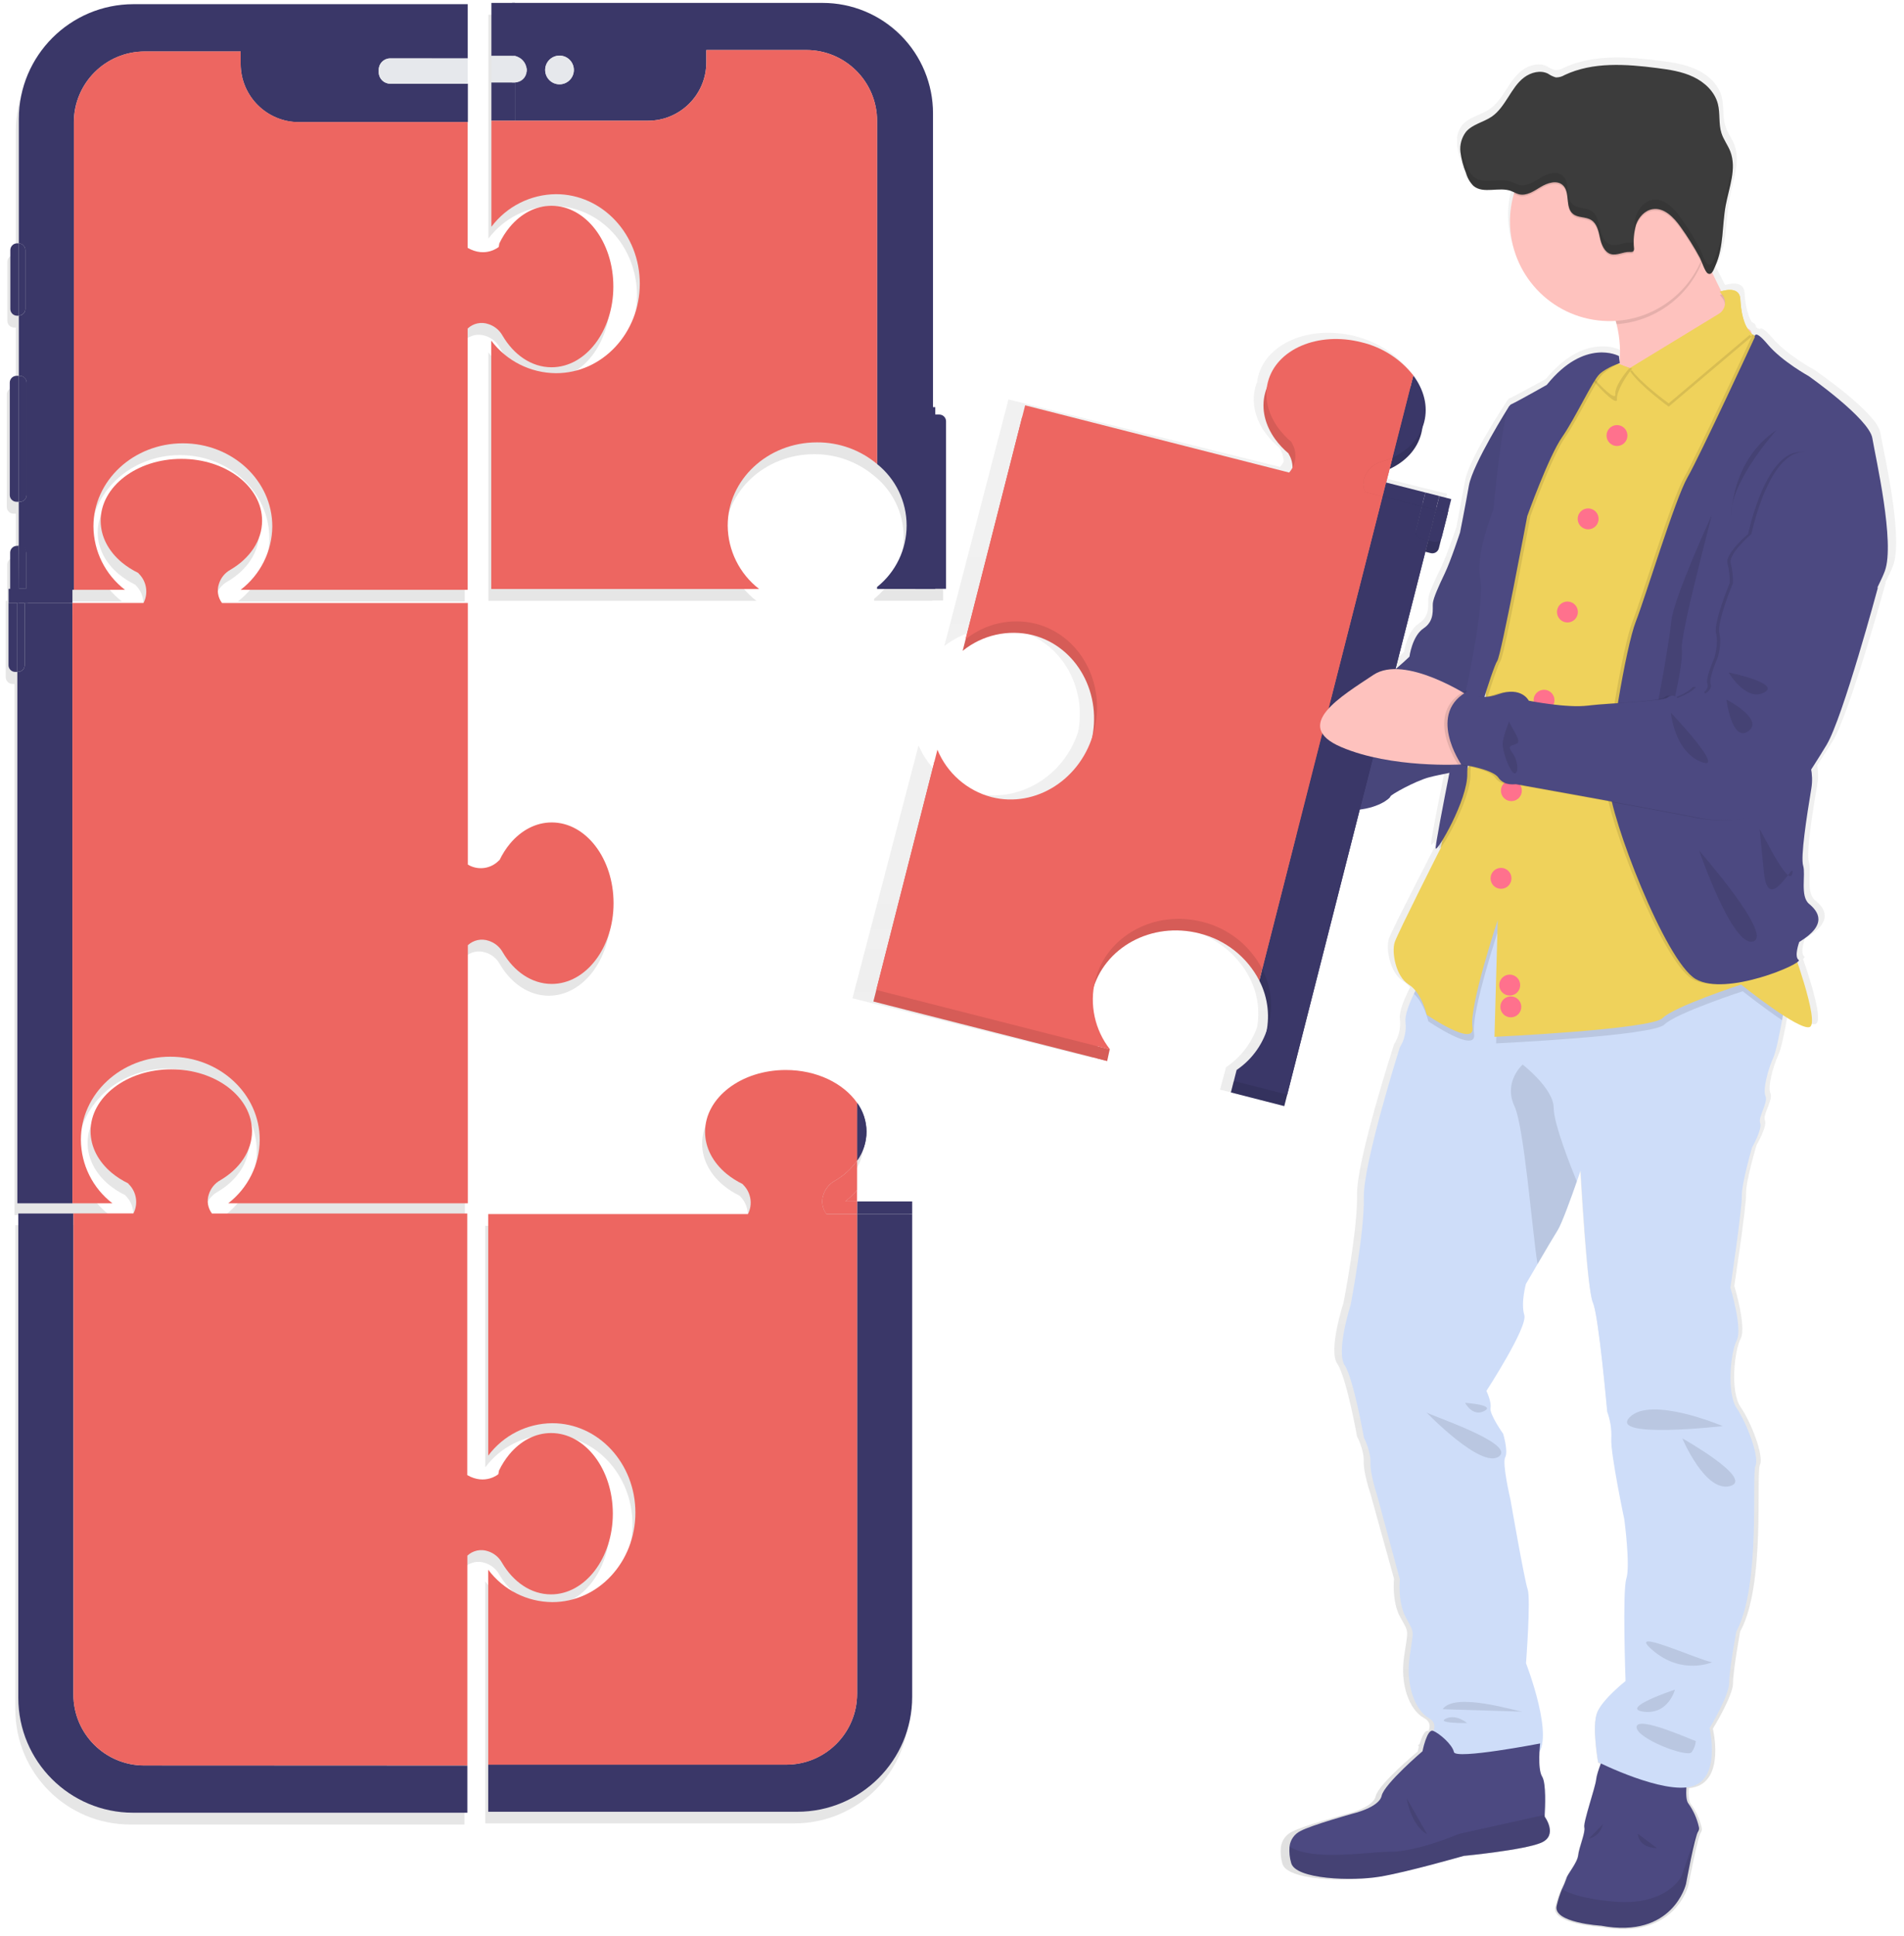 <?xml version="1.0" encoding="UTF-8"?>
<svg width="182px" height="185px" viewBox="0 0 182 185" version="1.1" xmlns="http://www.w3.org/2000/svg" xmlns:xlink="http://www.w3.org/1999/xlink">
    <!-- Generator: Sketch 56.3 (81716) - https://sketch.com -->
    <title>about-troubleshooters</title>
    <desc>Created with Sketch.</desc>
    <defs>
        <linearGradient x1="50.018%" y1="100%" x2="50.018%" y2="0.063%" id="linearGradient-1">
            <stop stop-color="#808080" stop-opacity="0.25" offset="0%"></stop>
            <stop stop-color="#808080" stop-opacity="0.12" offset="54%"></stop>
            <stop stop-color="#808080" stop-opacity="0.1" offset="100%"></stop>
        </linearGradient>
        <linearGradient x1="50.006%" y1="99.999%" x2="50.006%" y2="-0.005%" id="linearGradient-2">
            <stop stop-color="#808080" stop-opacity="0.25" offset="0%"></stop>
            <stop stop-color="#808080" stop-opacity="0.12" offset="54%"></stop>
            <stop stop-color="#808080" stop-opacity="0.1" offset="100%"></stop>
        </linearGradient>
    </defs>
    <g id="Main-site" stroke="none" stroke-width="1" fill="none" fill-rule="evenodd">
        <g id="About" transform="translate(-879, -181)">
            <g id="about-troubleshooters" transform="translate(774, 138)">
                <g id="Group" opacity="0.1" transform="translate(105.535, 44.184)" fill="#000000" fill-rule="nonzero">
                    <path d="M47.181,149.251 C48.262,151.089 49.956,152.274 51.864,152.274 C55.123,152.274 57.774,148.821 57.774,144.557 C57.774,140.294 55.114,136.869 51.864,136.869 C50.33,136.869 48.932,137.634 47.882,138.892 C47.484,139.373 47.146,139.902 46.877,140.465 L46.821,140.8 C46.821,140.8 45.563,141.875 43.849,140.887 L43.849,115.891 L19.444,115.891 C19.043,115.366 18.932,114.675 19.148,114.051 C19.331,113.479 19.724,112.999 20.249,112.708 C22.086,111.628 23.274,109.933 23.274,108.025 C23.274,104.766 19.818,102.115 15.557,102.115 C11.296,102.115 7.841,104.758 7.841,108.025 C7.841,109.559 8.609,110.961 9.867,112.01 C10.348,112.407 10.875,112.743 11.437,113.012 L11.471,113.068 C12.229,113.802 12.419,114.943 11.941,115.883 L0.934,115.883 L0.934,162.172 C0.934,168.233 5.848,173.147 11.91,173.147 L43.857,173.147 L43.857,148.584 C44.388,148.08 45.157,147.917 45.847,148.162 C46.415,148.342 46.892,148.731 47.181,149.251 Z" id="Path"></path>
                    <path d="M6.107,114.917 L9.929,114.917 C8.046,113.471 6.934,111.238 6.915,108.864 C6.915,104.477 10.742,100.922 15.462,100.922 C20.181,100.922 24.011,104.477 24.011,108.864 C23.992,111.238 22.88,113.471 20.997,114.917 L43.905,114.917 L43.905,90.256 C44.439,89.757 45.205,89.595 45.895,89.834 C46.468,90.015 46.949,90.409 47.24,90.934 C48.318,92.772 50.012,93.957 51.923,93.957 C55.182,93.957 57.833,90.504 57.833,86.243 C57.833,81.982 55.193,78.526 51.923,78.526 C50.386,78.526 48.988,79.295 47.938,80.55 C47.541,81.032 47.204,81.56 46.933,82.123 L46.88,82.157 C46.103,82.968 44.868,83.133 43.905,82.553 L43.905,57.563 L20.409,57.563 C20.008,57.038 19.897,56.347 20.114,55.722 C20.295,55.15 20.688,54.67 21.214,54.38 C23.052,53.302 24.236,51.605 24.236,49.697 C24.236,46.438 20.783,43.787 16.523,43.787 C12.262,43.787 8.806,46.43 8.806,49.697 C8.806,51.234 9.574,52.632 10.829,53.682 C11.311,54.079 11.84,54.416 12.402,54.687 L12.436,54.74 C13.194,55.473 13.384,56.615 12.906,57.554 L6.107,57.554 L6.107,56.288 L11.128,56.288 C9.249,54.844 8.138,52.616 8.116,50.246 C8.116,45.858 11.944,42.301 16.666,42.301 C21.388,42.301 25.213,45.858 25.213,50.246 C25.19,52.621 24.074,54.853 22.188,56.296 L43.886,56.296 L43.886,31.334 C44.418,30.831 45.187,30.668 45.878,30.912 C46.45,31.094 46.93,31.487 47.22,32.012 C48.298,33.85 49.995,35.035 51.903,35.035 C55.162,35.035 57.813,31.582 57.813,27.318 C57.813,23.054 55.174,19.604 51.903,19.604 C50.367,19.604 48.968,20.37 47.918,21.628 C47.52,22.109 47.183,22.637 46.914,23.201 L46.86,23.536 C46.86,23.536 45.602,24.611 43.886,23.623 L43.886,0.341 L11.952,0.341 C5.89,0.341 0.977,5.254 0.977,11.316 L0.977,23.198 L0.811,23.198 C0.455,23.198 0.166,23.486 0.166,23.842 L0.166,29.471 C0.168,29.826 0.455,30.114 0.811,30.115 L0.977,30.115 L0.977,35.862 L0.76,35.862 C0.403,35.862 0.114,36.15 0.113,36.507 L0.113,47.254 C0.114,47.611 0.403,47.899 0.76,47.899 L0.977,47.899 L0.977,52.12 L0.799,52.12 C0.443,52.12 0.155,52.409 0.155,52.765 L0.155,56.226 L0.014,56.226 L0.014,63.521 C0.013,63.692 0.081,63.856 0.202,63.977 C0.323,64.098 0.487,64.166 0.659,64.165 L0.85,64.165 L0.85,114.917 L6.107,114.917 Z" id="Path"></path>
                    <path d="M89.614,40.199 C89.614,39.842 89.326,39.553 88.97,39.552 L88.582,39.552 L88.582,38.845 L88.371,38.845 L88.371,10.773 C88.371,7.974 87.26,5.289 85.28,3.31 C83.301,1.33 80.616,0.219 77.817,0.22 L46.157,0.22 L46.157,21.608 C47.623,19.662 49.912,18.512 52.348,18.498 C56.769,18.498 60.355,22.328 60.355,27.051 C60.355,31.773 56.769,35.603 52.348,35.603 C49.912,35.59 47.622,34.44 46.157,32.493 L46.157,56.226 L71.766,56.226 C69.886,54.776 68.777,52.542 68.758,50.167 C68.758,45.774 72.577,42.214 77.291,42.214 C79.386,42.202 81.417,42.934 83.023,44.28 C84.809,45.706 85.849,47.868 85.849,50.154 C85.849,52.44 84.809,54.602 83.023,56.029 L83.023,56.218 L88.582,56.218 L88.582,56.198 L89.614,56.198 L89.614,40.199 Z" id="Path"></path>
                    <path d="M81.113,113.654 L81.113,110.84 L81.113,110.84 C81.229,110.67 81.335,110.495 81.431,110.313 C81.807,109.628 82.007,108.858 82.01,108.076 C82.009,107.554 81.92,107.037 81.746,106.545 C81.592,106.107 81.379,105.692 81.113,105.312 L81.113,105.312 C79.815,103.447 77.251,102.174 74.296,102.174 C70.033,102.174 66.58,104.817 66.58,108.084 C66.58,109.621 67.348,111.02 68.603,112.069 C69.085,112.466 69.614,112.804 70.176,113.074 L70.21,113.128 C70.967,113.861 71.157,115.002 70.68,115.942 L45.853,115.942 L45.853,139.019 C47.298,137.085 49.565,135.939 51.979,135.923 C56.367,135.923 59.921,139.75 59.921,144.47 C59.921,149.189 56.367,153.02 51.979,153.02 C49.565,153.003 47.298,151.858 45.853,149.924 L45.853,168.552 L74.341,168.552 C78.074,168.552 81.103,165.53 81.113,161.797 L81.113,115.95 L81.113,115.95 L81.113,161.766 C81.113,165.506 78.081,168.538 74.341,168.538 L45.853,168.538 L45.853,173.04 L75.402,173.04 C81.464,173.04 86.378,168.126 86.378,162.065 L86.378,115.95 L86.378,115.95 L86.378,114.74 L81.113,114.74 L81.113,113.654 Z" id="Path"></path>
                </g>
                <path d="M118.787,211.689 C115.047,211.689 112.016,208.657 112.016,204.917 L112.016,158.949 L106.75,158.949 L106.75,205.23 C106.75,211.291 111.664,216.205 117.726,216.205 L149.674,216.205 L149.674,211.703 L118.787,211.689 Z" id="Path" fill="#3A3768" fill-rule="nonzero"></path>
                <path d="M151.644,191.22 C152.216,191.401 152.697,191.795 152.986,192.321 C154.067,194.159 155.761,195.343 157.669,195.343 C160.928,195.343 163.579,191.89 163.579,187.627 C163.579,183.363 160.931,179.927 157.68,179.927 C156.146,179.927 154.748,180.692 153.698,181.95 C153.3,182.432 152.962,182.96 152.693,183.523 L152.637,183.858 C152.637,183.858 151.379,184.933 149.665,183.946 L149.665,158.949 L125.26,158.949 C124.859,158.424 124.748,157.733 124.964,157.109 C125.147,156.537 125.54,156.057 126.065,155.766 C127.902,154.686 129.09,152.992 129.09,151.083 C129.09,147.825 125.634,145.174 121.373,145.174 C117.113,145.174 113.657,147.816 113.657,151.083 C113.657,152.617 114.425,154.019 115.683,155.068 C116.164,155.465 116.691,155.801 117.253,156.07 L117.287,156.127 C118.045,156.86 118.235,158.001 117.757,158.941 L112.016,158.941 L112.016,204.917 C112.016,208.657 115.047,211.689 118.787,211.689 L149.674,211.689 L149.674,191.643 C150.2,191.146 150.959,190.984 151.644,191.22 Z" id="Path" fill="#ED6661" fill-rule="nonzero"></path>
                <rect id="Rectangle" fill="#3A3768" fill-rule="nonzero" x="105.822" y="99.262" width="1" height="1.362"></rect>
                <rect id="Rectangle" fill="#3A3768" fill-rule="nonzero" x="107.356" y="99.262" width="4.568" height="1.362"></rect>
                <rect id="Rectangle" fill="#3A3768" fill-rule="nonzero" x="106.658" y="99.262" width="1" height="1.362"></rect>
                <g id="Group" transform="translate(0.236, 0.096)"></g>
                <path d="M106.466,107.201 L106.658,107.201 L106.658,100.621 L105.813,100.621 L105.813,106.556 C105.813,106.729 105.881,106.895 106.004,107.016 C106.127,107.137 106.294,107.204 106.466,107.201 L106.466,107.201 Z" id="Path" fill="#3A3768" fill-rule="nonzero"></path>
                <path d="M111.923,100.621 L107.356,100.621 L107.356,106.556 C107.356,106.728 107.287,106.892 107.166,107.013 C107.044,107.134 106.88,107.201 106.708,107.201 L106.658,107.201 L106.658,157.976 L111.923,157.976 L111.923,100.621 Z" id="Path" fill="#3A3768" fill-rule="nonzero"></path>
                <path d="M106.658,107.201 L106.708,107.201 C106.88,107.201 107.044,107.134 107.166,107.013 C107.287,106.892 107.356,106.728 107.356,106.556 L107.356,100.621 L106.658,100.621 L106.658,107.201 Z" id="Path" fill="#3A3768" fill-rule="nonzero"></path>
                <path d="M112.731,151.911 C112.731,147.523 116.558,143.969 121.278,143.969 C125.997,143.969 129.827,147.523 129.827,151.911 C129.811,154.289 128.699,156.527 126.813,157.976 L149.721,157.976 L149.721,133.314 C150.255,132.816 151.021,132.653 151.711,132.892 C152.284,133.073 152.765,133.467 153.056,133.992 C154.134,135.83 155.828,137.015 157.739,137.015 C160.998,137.015 163.649,133.562 163.649,129.301 C163.649,125.04 161.009,121.584 157.739,121.584 C156.203,121.584 154.804,122.353 153.754,123.608 C153.357,124.09 153.02,124.618 152.75,125.181 L152.696,125.215 C151.919,126.026 150.684,126.191 149.721,125.612 L149.721,100.621 L126.225,100.621 C125.824,100.096 125.713,99.405 125.93,98.78 C126.111,98.208 126.505,97.728 127.03,97.438 C128.868,96.36 130.053,94.663 130.053,92.755 C130.053,89.496 126.599,86.845 122.339,86.845 C118.078,86.845 114.622,89.488 114.622,92.755 C114.622,94.292 115.39,95.69 116.645,96.74 C117.128,97.137 117.656,97.474 118.219,97.745 L118.252,97.798 C119.01,98.531 119.201,99.673 118.722,100.613 L111.923,100.613 L111.923,157.976 L115.745,157.976 C113.859,156.527 112.747,154.289 112.731,151.911 L112.731,151.911 Z" id="Path" fill="#ED6661" fill-rule="nonzero"></path>
                <path d="M107.496,95.707 C107.496,95.536 107.428,95.372 107.306,95.251 C107.185,95.13 107.02,95.062 106.849,95.063 L106.798,95.063 L106.798,99.262 L107.496,99.262 L107.496,95.707 Z" id="Path" fill="#3A3768" fill-rule="nonzero"></path>
                <path d="M106.773,66.25 L106.632,66.25 C106.461,66.25 106.297,66.318 106.177,66.439 C106.056,66.56 105.988,66.724 105.988,66.895 L105.988,72.523 C105.989,72.879 106.277,73.166 106.632,73.168 L106.798,73.168 L106.798,66.253 L106.773,66.25 Z" id="Path" fill="#3A3768" fill-rule="nonzero"></path>
                <path d="M106.582,78.909 C106.225,78.909 105.936,79.197 105.934,79.553 L105.934,90.301 C105.936,90.658 106.225,90.946 106.582,90.946 L106.798,90.946 L106.798,78.909 L106.582,78.909 Z" id="Path" fill="#3A3768" fill-rule="nonzero"></path>
                <path d="M106.798,95.156 L106.615,95.156 C106.259,95.156 105.971,95.444 105.971,95.8 L105.971,99.355 L106.815,99.355 L106.798,95.156 Z" id="Path" fill="#3A3768" fill-rule="nonzero"></path>
                <path d="M106.798,54.371 L106.798,66.253 C107.144,66.265 107.418,66.549 107.417,66.895 L107.417,72.523 C107.416,72.869 107.143,73.152 106.798,73.165 L106.798,78.912 L106.897,78.912 C107.068,78.912 107.232,78.98 107.353,79.101 C107.473,79.221 107.541,79.385 107.541,79.556 L107.541,90.304 C107.541,90.66 107.253,90.948 106.897,90.948 L106.793,90.948 L106.793,95.17 L106.843,95.17 C107.2,95.17 107.489,95.458 107.491,95.814 L107.491,99.355 L112.058,99.355 L112.058,54.692 C112.058,50.954 115.088,47.923 118.826,47.921 L128.004,47.921 L128.004,49.098 C128.004,52.177 130.5,54.673 133.579,54.673 L149.724,54.673 L149.724,50.992 L142.292,50.992 C141.694,50.989 141.209,50.506 141.203,49.908 L141.203,49.672 C141.204,49.071 141.691,48.584 142.292,48.583 L149.71,48.583 L149.71,43.399 L117.768,43.399 C111.71,43.402 106.8,48.313 106.798,54.371 L106.798,54.371 Z" id="Path" fill="#3A3768" fill-rule="nonzero"></path>
                <path d="M107.417,72.521 L107.417,66.892 C107.418,66.546 107.144,66.263 106.798,66.25 L106.798,73.159 C107.142,73.146 107.415,72.865 107.417,72.521 Z" id="Path" fill="#3A3768" fill-rule="nonzero"></path>
                <path d="M107.547,90.301 L107.547,79.553 C107.547,79.383 107.479,79.219 107.358,79.098 C107.237,78.977 107.073,78.909 106.902,78.909 L106.798,78.909 L106.798,90.946 L106.897,90.946 C107.069,90.947 107.234,90.88 107.356,90.759 C107.478,90.638 107.547,90.473 107.547,90.301 L107.547,90.301 Z" id="Path" fill="#3A3768" fill-rule="nonzero"></path>
                <path d="M113.932,93.304 C113.932,88.917 117.76,85.359 122.482,85.359 C127.205,85.359 131.029,88.917 131.029,93.304 C131.006,95.679 129.89,97.911 128.004,99.355 L149.702,99.355 L149.702,74.392 C150.234,73.889 151.003,73.726 151.694,73.97 C152.266,74.152 152.746,74.546 153.037,75.07 C154.114,76.908 155.811,78.093 157.72,78.093 C160.978,78.093 163.629,74.64 163.629,70.376 C163.629,66.113 160.99,62.662 157.72,62.662 C156.183,62.662 154.784,63.428 153.735,64.686 C153.336,65.167 152.999,65.695 152.73,66.259 L152.676,66.594 C152.676,66.594 151.418,67.669 149.702,66.681 L149.702,54.664 L133.565,54.664 C130.491,54.656 128.004,52.163 128.004,49.089 L128.004,47.913 L118.832,47.913 C117.035,47.914 115.312,48.628 114.043,49.9 C112.774,51.172 112.062,52.896 112.064,54.692 L112.064,99.355 L116.944,99.355 C115.062,97.908 113.952,95.677 113.932,93.304 Z" id="Path" fill="#ED6661" fill-rule="nonzero"></path>
                <path d="M142.292,48.574 C141.691,48.576 141.204,49.062 141.203,49.663 L141.203,49.908 C141.204,50.509 141.69,50.997 142.292,51 L149.71,51 L149.71,48.583 L142.292,48.574 Z" id="Path" fill="#E6E8EC" fill-rule="nonzero"></path>
                <path d="M192.498,82.576 L192.498,99.281 L194.398,99.281 L194.398,81.903 L193.371,81.903 C192.889,81.903 192.498,82.205 192.498,82.576 Z" id="Path" fill="#3A3768" fill-rule="nonzero"></path>
                <rect id="Rectangle" fill="#3A3768" fill-rule="nonzero" x="151.973" y="43.278" width="2.251" height="5.066"></rect>
                <rect id="Rectangle" fill="#3A3768" fill-rule="nonzero" x="151.973" y="50.876" width="2.251" height="3.659"></rect>
                <rect id="Rectangle" fill="#E6E8EC" fill-rule="nonzero" x="151.973" y="48.343" width="2.251" height="2.533"></rect>
                <path d="M194.786,82.61 L194.257,82.61 L194.257,99.262 L195.431,99.262 L195.431,83.257 C195.431,82.901 195.142,82.611 194.786,82.61 L194.786,82.61 Z" id="Path" fill="#3A3768" fill-rule="nonzero"></path>
                <path d="M154.221,48.343 C154.821,48.478 155.347,49.57 155.347,49.57 L155.347,49.807 C155.347,49.807 154.818,50.896 154.221,50.876 L154.221,50.876 L154.221,54.535 L166.939,54.535 C170.018,54.533 172.514,52.036 172.514,48.957 L172.514,47.78 L182.083,47.78 C185.815,47.788 188.837,50.816 188.837,54.549 L188.837,87.338 C190.623,88.765 191.663,90.927 191.663,93.212 C191.663,95.498 190.623,97.66 188.837,99.087 L188.837,99.276 L192.777,99.276 L192.777,82.759 C192.777,82.737 192.786,82.716 192.802,82.7 C192.818,82.685 192.839,82.677 192.861,82.677 L194.184,82.677 L194.184,53.831 C194.185,51.032 193.073,48.347 191.094,46.368 C189.114,44.389 186.43,43.277 183.63,43.278 L153.943,43.278 L153.943,48.343 L154.221,48.343 Z M158.482,48.318 C159.239,48.318 159.853,48.932 159.853,49.689 C159.853,50.445 159.239,51.059 158.482,51.059 C157.725,51.059 157.112,50.445 157.112,49.689 C157.112,48.932 157.725,48.318 158.482,48.318 Z" id="Shape" fill="#3A3768" fill-rule="nonzero"></path>
                <path d="M158.15,61.553 C162.571,61.553 166.157,65.384 166.157,70.106 C166.157,74.828 162.571,78.659 158.15,78.659 C155.714,78.645 153.424,77.495 151.959,75.549 L151.959,99.281 L177.568,99.281 C175.688,97.831 174.579,95.597 174.56,93.222 C174.56,88.829 178.379,85.269 183.093,85.269 C185.193,85.255 187.23,85.988 188.84,87.338 L188.84,54.549 C188.84,50.816 185.818,47.788 182.085,47.78 L172.517,47.78 L172.517,48.957 C172.517,52.036 170.021,54.533 166.942,54.535 L151.973,54.535 L151.973,64.666 C153.435,62.723 155.719,61.573 158.15,61.553 Z" id="Path" fill="#ED6661" fill-rule="nonzero"></path>
                <path d="M154.221,50.876 C154.822,50.877 155.317,50.406 155.347,49.807 L155.347,49.57 C155.28,48.959 154.824,48.463 154.221,48.343 L153.94,48.343 L153.94,50.876 L154.221,50.876 Z" id="Path" fill="#E6E8EC" fill-rule="nonzero"></path>
                <circle id="Oval" fill="#E6E8EC" fill-rule="nonzero" transform="translate(158.482, 49.682) rotate(-9.22) translate(-158.482, -49.682) " cx="158.482" cy="49.682" r="1.371"></circle>
                <path d="M186.929,156.712 L186.929,153.898 C188.126,152.25 188.126,150.019 186.929,148.371 L186.929,156.712 Z" id="Path" fill="#3A3768" fill-rule="nonzero"></path>
                <rect id="Rectangle" fill="#3A3768" fill-rule="nonzero" x="186.929" y="157.798" width="5.265" height="1.21"></rect>
                <path d="M184.804,155.823 C184.279,156.113 183.885,156.593 183.704,157.165 C183.486,157.79 183.597,158.483 183.999,159.008 L186.929,159.008 L186.929,157.798 L185.803,157.798 C186.211,157.472 186.588,157.108 186.929,156.712 L186.929,153.898 C186.368,154.686 185.643,155.343 184.804,155.823 Z" id="Path" fill="#ED6661" fill-rule="nonzero"></path>
                <path d="M185.797,157.798 L186.923,157.798 L186.923,156.712 C186.582,157.108 186.205,157.472 185.797,157.798 L185.797,157.798 Z" id="Path" fill="#ED6661" fill-rule="nonzero"></path>
                <path d="M187.826,151.14 C187.82,150.148 187.506,149.183 186.929,148.376 L186.929,153.901 C187.505,153.095 187.818,152.13 187.826,151.14 Z" id="Path" fill="#3A3768" fill-rule="nonzero"></path>
                <path d="M192.194,159.008 L192.194,205.137 C192.194,211.199 187.28,216.113 181.219,216.113 L151.669,216.113 L151.669,211.61 L180.158,211.61 C183.897,211.61 186.929,208.578 186.929,204.839 L186.929,159.008 L192.194,159.008 Z" id="Path" fill="#3A3768" fill-rule="nonzero"></path>
                <path d="M183.704,157.165 C183.885,156.593 184.279,156.113 184.804,155.823 C185.643,155.344 186.368,154.688 186.929,153.901 L186.929,148.376 C185.631,146.51 183.068,145.238 180.113,145.238 C175.849,145.238 172.396,147.881 172.396,151.148 C172.396,152.685 173.164,154.083 174.419,155.133 C174.901,155.53 175.43,155.867 175.992,156.138 L176.026,156.191 C176.783,156.925 176.974,158.066 176.496,159.006 L151.669,159.006 L151.669,182.083 C153.114,180.149 155.381,179.003 157.795,178.987 C162.183,178.987 165.737,182.814 165.737,187.534 C165.737,192.253 162.183,196.083 157.795,196.083 C155.381,196.067 153.114,194.922 151.669,192.988 L151.669,211.615 L180.158,211.615 C183.891,211.615 186.919,208.594 186.929,204.861 L186.929,159.008 L184.008,159.008 C183.603,158.484 183.489,157.792 183.704,157.165 L183.704,157.165 Z" id="Path" fill="#ED6661" fill-rule="nonzero"></path>
                <path d="M237.248,87.281 C238.818,86.575 239.98,85.385 240.377,83.859 C240.425,83.674 240.461,83.486 240.484,83.296 C240.554,83.121 240.614,82.941 240.664,82.759 C241.061,81.228 240.625,79.644 239.589,78.29 L237.532,86.17 L237.532,86.17 L237.248,87.281 Z" id="Path" fill="url(#linearGradient-1)" fill-rule="nonzero"></path>
                <path d="M284.735,84.324 C284.415,82.441 278.471,78.363 278.471,78.363 C278.471,78.363 275.845,76.956 274.455,75.329 C273.566,74.294 273.287,74.305 273.203,74.446 C273.145,74.409 273.079,74.387 273.011,74.381 C272.955,74.341 272.902,74.305 272.851,74.263 L272.851,74.263 C272.868,74.1 272.778,73.944 272.629,73.877 C272.561,73.838 272.493,73.787 272.426,73.739 C271.976,72.982 271.815,71.91 271.762,70.976 C271.694,69.796 270.355,70.092 269.896,70.224 C269.581,69.633 269.274,69.02 268.984,68.406 C269.112,68.207 269.219,67.995 269.302,67.773 C270.129,65.975 269.949,63.912 270.31,62.009 C270.568,60.633 271.109,59.195 271.002,57.856 C271.002,57.825 271.002,57.791 271.002,57.757 C271.002,57.757 271.002,57.771 271.002,57.777 C270.973,57.441 270.896,57.111 270.774,56.797 C270.535,56.195 270.118,55.672 269.93,55.05 C269.629,54.141 269.82,53.139 269.569,52.219 C269.257,51.053 268.272,50.153 267.158,49.638 C266.043,49.123 264.802,48.946 263.581,48.794 C260.527,48.411 257.282,48.183 254.496,49.466 C254.241,49.618 253.949,49.696 253.652,49.694 C253.377,49.618 253.116,49.498 252.881,49.337 C252.132,48.965 251.192,49.202 250.523,49.697 C249.853,50.192 249.397,50.907 248.955,51.599 C248.513,52.292 248.029,53.007 247.337,53.46 C246.523,54.003 245.448,54.186 244.804,54.917 C244.517,55.264 244.335,55.686 244.28,56.133 C244.28,56.133 244.28,56.119 244.28,56.114 C244.278,56.167 244.278,56.22 244.28,56.274 C244.28,56.316 244.28,56.361 244.28,56.403 C244.28,56.446 244.28,56.474 244.28,56.508 C244.28,56.629 244.28,56.747 244.28,56.865 C244.371,57.552 244.553,58.225 244.824,58.863 C244.954,59.339 245.208,59.773 245.561,60.118 C246.54,60.915 248.094,60.163 249.276,60.608 C249.38,60.644 249.478,60.692 249.577,60.737 C249.577,60.782 249.546,60.827 249.532,60.875 C249.279,61.735 249.151,62.627 249.152,63.523 C249.152,68.809 253.539,73.092 258.951,73.092 C259.154,73.092 259.354,73.092 259.553,73.069 C259.582,73.174 259.613,73.28 259.638,73.382 C259.939,74.55 260.034,75.761 259.919,76.962 L259.86,76.438 C259.729,76.375 259.592,76.323 259.452,76.283 C259.06,76.153 258.649,76.09 258.236,76.098 C256.905,76.081 254.902,76.615 252.763,79.21 C252.763,79.21 250.033,80.727 249.231,81.093 C249.165,81.133 249.113,81.192 249.082,81.262 L249.082,81.262 C249.082,81.262 245.432,86.775 245.054,88.871 C244.677,90.968 244.21,93.374 244.21,93.374 C244.21,93.374 243.298,96.093 242.71,97.297 C242.122,98.502 241.584,99.65 241.534,100.174 C241.483,100.697 241.748,101.845 240.622,102.577 C239.496,103.309 239.215,105.295 239.215,105.295 C239.215,105.295 238.652,105.825 237.856,106.494 L237.827,106.494 L240.768,95.218 L241.295,95.35 C241.552,95.414 241.822,95.321 241.987,95.114 C242.041,95.045 242.081,94.965 242.102,94.88 L242.696,92.595 L242.935,91.686 L242.983,91.5 L243.329,90.174 L242.159,89.893 L240.788,89.553 L236.916,88.576 L237.253,87.281 L237.253,87.281 L237.535,86.184 L237.535,86.184 L239.305,79.39 L239.305,79.39 L239.586,78.295 C238.461,76.838 236.668,75.653 234.464,75.104 C230.215,74.049 226.1,75.765 225.273,78.937 C225.224,79.122 225.187,79.31 225.163,79.5 C225.092,79.674 225.033,79.853 224.986,80.035 C224.843,80.585 224.804,81.158 224.873,81.723 C224.885,81.815 224.899,81.909 224.916,82.005 C225.084,82.881 225.453,83.706 225.993,84.417 C226.374,84.924 226.815,85.382 227.308,85.781 L227.327,85.843 C227.536,86.185 227.663,86.57 227.696,86.969 C227.696,87.025 227.696,87.084 227.696,87.144 C227.602,87.313 227.488,87.472 227.358,87.616 L201.394,81.163 L201.113,82.258 L201.113,82.258 L195.265,104.73 L195.265,104.73 C196.027,104.144 196.883,103.692 197.797,103.393 C198.156,103.274 198.523,103.18 198.895,103.112 L199.027,103.089 C200.074,102.919 201.144,102.963 202.174,103.219 C205.455,104.035 207.723,106.829 208.145,110.116 C208.2,110.531 208.224,110.95 208.216,111.369 C208.208,111.903 208.151,112.435 208.047,112.959 C206.64,117.231 202.317,119.811 198.118,118.767 C195.733,118.166 193.766,116.485 192.799,114.222 L192.518,115.32 L192.518,115.32 L186.484,138.383 L209.479,144.101 L209.479,144.101 L209.727,142.995 L209.764,142.995 C208.386,141.289 207.808,139.073 208.176,136.911 C208.176,136.874 208.199,136.841 208.213,136.804 C208.241,136.722 208.272,136.644 208.303,136.565 C208.46,136.18 208.649,135.808 208.866,135.453 C208.978,135.27 209.097,135.093 209.223,134.921 C209.302,134.814 209.384,134.71 209.468,134.609 C209.873,134.118 210.335,133.678 210.844,133.297 L211.008,133.179 C211.193,133.047 211.385,132.92 211.57,132.802 C211.686,132.735 211.804,132.667 211.922,132.605 C213.284,131.886 214.806,131.523 216.346,131.55 C217.086,131.56 217.823,131.654 218.541,131.831 C220.76,132.364 222.697,133.711 223.97,135.605 C224.138,135.859 224.292,136.122 224.432,136.393 C224.846,137.197 225.116,138.068 225.228,138.965 C225.316,139.682 225.297,140.407 225.172,141.118 C224.625,142.692 223.579,144.045 222.194,144.971 L221.913,146.029 L221.944,146.029 L221.902,146.06 L221.62,147.115 L226.871,148.421 L234.31,119.983 C236.316,119.75 237.343,118.857 237.343,118.728 C237.343,118.598 239.755,117.262 241.092,116.896 C241.756,116.716 242.524,116.586 243.135,116.457 C242.415,120.034 241.728,123.492 241.79,123.695 C241.81,123.774 241.939,123.65 242.136,123.38 C242.117,123.484 242.108,123.589 242.111,123.695 C242.111,123.749 242.187,123.709 242.285,123.599 L242.271,123.667 C242.271,123.667 238.095,131.747 237.768,132.673 C237.442,133.598 237.847,135.968 239.133,136.753 C239.383,136.911 239.605,137.108 239.792,137.336 L239.64,137.637 C239.161,138.608 238.736,139.689 238.812,140.361 C238.913,141.212 238.714,142.072 238.25,142.793 C238.25,142.793 234.633,153.968 234.715,157.185 C234.796,160.402 233.429,167.46 233.429,167.46 C233.429,167.46 231.943,172.008 232.826,173.302 C233.71,174.597 234.715,180.245 234.715,180.245 C234.715,180.245 235.399,181.539 235.356,182.637 C235.314,183.735 236.001,185.733 236.001,185.733 L238.252,193.849 C238.252,193.849 238.01,196.008 238.855,197.536 C239.699,199.064 239.617,198.594 239.215,201.262 C238.812,203.93 239.699,206.398 241.143,207.172 C241.705,207.476 241.734,207.94 241.559,208.393 L241.559,208.393 C241.19,208.25 240.884,209.012 240.701,209.629 L240.515,209.806 L240.639,209.837 C240.56,210.118 240.515,210.355 240.515,210.355 C240.515,210.355 236.741,213.492 236.499,214.629 C236.257,215.766 233.606,216.355 233.606,216.355 C233.606,216.355 229.59,217.452 228.54,218.001 C227.929,218.279 227.509,218.857 227.432,219.523 C227.384,220.04 227.434,220.561 227.578,221.06 C227.977,222.667 233.6,222.825 236.302,222.394 C239.004,221.963 244.573,220.393 244.573,220.393 C244.573,220.393 250.438,219.83 252.172,219.138 C253.905,218.446 252.532,216.628 252.532,216.628 C252.532,216.628 252.532,216.568 252.532,216.459 C252.574,215.803 252.695,213.425 252.279,212.8 C251.966,212.316 251.975,211.112 252.02,210.346 C253.193,208.235 250.674,201.903 250.674,201.903 C250.674,201.903 251.156,195.712 250.835,194.806 C250.514,193.9 249.146,186.217 249.146,186.217 C249.146,186.217 248.302,182.727 248.626,182.139 C248.949,181.551 248.423,179.862 248.423,179.862 C248.423,179.862 247.047,177.985 247.171,177.394 C247.295,176.803 246.768,175.748 246.768,175.748 C246.768,175.748 250.866,169.629 250.503,168.492 C250.14,167.356 250.666,165.512 250.666,165.512 C250.666,165.512 251.181,164.645 251.792,163.607 C252.552,162.335 253.48,160.812 253.784,160.337 C254.178,159.732 255.127,157.157 255.656,155.674 C255.881,155.043 256.033,154.61 256.033,154.61 C256.033,154.61 256.674,166.148 257.237,167.316 C257.8,168.484 258.644,177.788 258.644,177.788 C258.957,178.614 259.094,179.496 259.047,180.377 C258.968,181.826 260.333,188.142 260.333,188.142 C260.333,188.142 260.935,192.611 260.533,193.787 C260.13,194.963 260.454,203.637 260.454,203.637 C260.454,203.637 258.245,205.326 257.682,206.617 C257.119,207.909 257.761,211.441 257.761,211.441 L258.02,211.562 C257.813,212.052 257.659,212.564 257.561,213.087 C257.482,213.833 256.275,217.207 256.396,217.677 C256.517,218.147 255.875,219.599 255.794,220.342 C255.712,221.085 254.71,222.186 254.629,222.58 C254.502,222.932 254.354,223.277 254.187,223.613 C253.968,224.128 253.794,224.661 253.666,225.205 C253.264,226.855 258.042,227.128 258.042,227.128 C265.112,228.422 266.398,223.129 266.398,223.129 C266.398,223.129 267.281,218.423 267.602,218.063 C267.682,217.928 267.701,217.765 267.656,217.615 L267.656,217.615 C267.472,216.815 267.125,216.061 266.637,215.401 C266.412,215.139 266.398,214.466 266.434,213.864 C266.639,213.844 266.841,213.806 267.039,213.751 C269.89,212.93 268.728,208.182 268.728,208.182 C268.728,208.182 270.656,205.047 270.656,203.831 C270.656,202.615 271.34,198.889 271.34,198.889 C273.791,194.496 272.826,183.83 273.228,182.966 C273.63,182.102 272.384,178.888 271.379,177.436 C270.374,175.984 270.777,172.064 271.379,170.927 C271.981,169.79 270.777,165.861 270.777,165.861 C270.777,165.861 271.942,158.263 271.902,157.075 C271.863,155.887 272.907,152.409 272.907,152.409 C272.907,152.409 273.951,150.605 273.709,150.056 C273.467,149.508 274.511,148.086 274.233,147.467 C273.954,146.848 274.472,144.917 274.995,143.78 C275.263,143.198 275.595,141.594 275.84,140.167 C275.868,140.009 275.896,139.852 275.921,139.697 C277.092,140.437 278.173,140.989 278.555,140.84 C279.273,140.558 278.13,136.9 277.348,134.62 C277.483,134.519 277.539,134.443 277.483,134.409 C277.002,134.094 277.537,132.681 277.537,132.681 C280.376,131.009 279.411,129.754 278.502,129.023 C277.593,128.291 278.181,126.208 277.911,125.364 C277.641,124.52 278.235,120.712 278.716,117.94 C278.816,117.338 278.811,116.723 278.702,116.122 C279.217,115.337 279.749,114.515 280.216,113.755 C281.82,111.141 285.248,98.696 285.248,98.696 L285.225,98.631 C285.56,97.97 285.811,97.432 285.946,97.075 C286.984,94.373 285.056,86.212 284.735,84.324 Z M259.779,77.159 L259.852,77.125 C259.852,77.144 259.852,77.164 259.852,77.184 L259.779,77.159 Z M244.196,210.653 C244.021,210.654 243.848,210.62 243.687,210.552 L244.196,210.653 Z" id="Shape" fill="url(#linearGradient-2)" fill-rule="nonzero"></path>
                <path d="M214.444,119.952 C216.76,120.83 222.144,120.926 224.536,120.926 C225.262,120.926 225.712,120.926 225.712,120.926 L227.246,117.802 L225.712,115.199 C225.712,115.199 224.305,114.811 222.436,114.473 C219.678,113.977 215.904,113.589 214.106,114.704 C211.089,116.569 211.427,118.807 214.444,119.952 Z" id="Path" fill="#FEC2BE" fill-rule="nonzero"></path>
                <path d="M224.533,120.926 C225.259,120.926 225.709,120.926 225.709,120.926 L227.243,117.802 L225.712,115.199 C225.712,115.199 224.305,114.811 222.436,114.473 C223.953,115.587 227.6,118.013 224.533,120.926 Z" id="Path" fill="#000000" fill-rule="nonzero" opacity="0.1"></path>
                <path d="M249.937,82.587 L249.262,81.805 C249.262,81.805 245.775,87.321 245.409,89.403 C245.043,91.486 244.565,93.878 244.565,93.878 C244.565,93.878 243.681,96.585 243.107,97.781 C242.533,98.977 242.015,100.123 241.964,100.644 C241.914,101.164 242.173,102.31 241.078,103.038 C239.983,103.767 239.727,105.746 239.727,105.746 C239.727,105.746 235.77,109.596 233.688,109.686 C231.605,109.776 225.622,110.831 225.83,111.872 C226.038,112.914 223.334,113.536 222.239,113.797 C221.144,114.059 229.275,117.174 224.53,121.188 C224.53,121.188 227.547,121.812 227.859,122.538 C228.172,123.265 231.346,122.125 231.346,122.125 C231.346,122.125 232.024,120.509 234.366,120.405 C236.707,120.301 237.903,119.26 237.903,119.105 C237.903,118.95 240.245,117.647 241.562,117.284 C242.879,116.921 244.579,116.764 244.632,116.398 C244.686,116.032 252.439,82.573 252.439,82.573 L249.937,82.587 Z" id="Path" fill="#4C4981" fill-rule="nonzero"></path>
                <path d="M249.937,82.587 L249.262,81.805 C249.262,81.805 245.775,87.321 245.409,89.403 C245.043,91.486 244.565,93.878 244.565,93.878 C244.565,93.878 243.681,96.585 243.107,97.781 C242.533,98.977 242.015,100.123 241.964,100.644 C241.914,101.164 242.173,102.31 241.078,103.038 C239.983,103.767 239.727,105.746 239.727,105.746 C239.727,105.746 235.77,109.596 233.688,109.686 C231.605,109.776 225.622,110.831 225.83,111.872 C226.038,112.914 223.334,113.536 222.239,113.797 C221.144,114.059 229.275,117.174 224.53,121.188 C224.53,121.188 227.547,121.812 227.859,122.538 C228.172,123.265 231.346,122.125 231.346,122.125 C231.346,122.125 232.024,120.509 234.366,120.405 C236.707,120.301 237.903,119.26 237.903,119.105 C237.903,118.95 240.245,117.647 241.562,117.284 C242.879,116.921 244.579,116.764 244.632,116.398 C244.686,116.032 252.439,82.573 252.439,82.573 L249.937,82.587 Z" id="Path" fill="#000000" fill-rule="nonzero" opacity="0.05"></path>
                <path d="M258.042,227.001 C264.912,228.29 266.161,223.019 266.161,223.019 C266.161,223.019 267.02,218.336 267.332,217.984 C267.411,217.85 267.43,217.689 267.386,217.539 L267.386,217.539 C267.205,216.745 266.868,215.995 266.395,215.333 C265.967,214.826 266.316,212.719 266.316,212.719 L258.355,210.689 C258.355,210.689 257.651,212.288 257.575,213.031 C257.499,213.774 256.326,217.129 256.449,217.598 C256.573,218.068 255.943,219.509 255.864,220.252 C255.785,220.995 254.811,222.087 254.738,222.476 C254.616,222.827 254.472,223.171 254.308,223.506 C254.096,224.019 253.927,224.549 253.801,225.09 C253.399,226.728 258.042,227.001 258.042,227.001 Z" id="Path" fill="#4C4981" fill-rule="nonzero"></path>
                <path d="M258.042,227.001 C264.912,228.29 266.161,223.019 266.161,223.019 C266.161,223.019 267.02,218.336 267.332,217.984 C267.411,217.85 267.43,217.689 267.386,217.539 L265.731,222.279 C265.731,222.279 264.366,225.127 259.292,224.699 C256.404,224.454 254.983,223.919 254.294,223.503 C254.082,224.016 253.913,224.546 253.787,225.087 C253.399,226.728 258.042,227.001 258.042,227.001 Z" id="Path" fill="#000000" fill-rule="nonzero" opacity="0.1"></path>
                <path d="M263.389,219.585 C263.389,219.585 261.673,219.625 261.554,218.22 L263.389,219.585 Z" id="Path" fill="#000000" fill-rule="nonzero" opacity="0.1"></path>
                <polygon id="Path" fill="#ED6661" fill-rule="nonzero" points="209.986 142.984 211.075 143.263 210.836 144.369 209.826 144.113"></polygon>
                <polygon id="Path" fill="#000000" fill-rule="nonzero" opacity="0.1" points="209.986 142.984 211.075 143.263 210.836 144.369 209.826 144.113"></polygon>
                <polygon id="Rectangle" fill="#3A3768" fill-rule="nonzero" transform="translate(242.71, 92.294) rotate(-75.72) translate(-242.71, -92.294) " points="242.029 91.707 243.391 91.707 243.391 92.88 242.029 92.88"></polygon>
                <polygon id="Rectangle" fill="#3A3768" fill-rule="nonzero" transform="translate(238.921, 91.328) rotate(-75.72) translate(-238.921, -91.328) " points="238.24 89.382 239.603 89.382 239.603 93.274 238.24 93.274"></polygon>
                <polygon id="Rectangle" fill="#3A3768" fill-rule="nonzero" transform="translate(241.472, 91.981) rotate(-75.72) translate(-241.472, -91.981) " points="240.791 91.293 242.153 91.293 242.153 92.669 240.791 92.669"></polygon>
                <path d="M237.262,90.017 C237.172,90.059 237.084,90.104 236.997,90.141 L237.217,90.197 L236.879,91.517 L235.21,91.092 C234.953,90.484 235.017,89.788 235.382,89.237 C235.7,88.725 236.204,88.355 236.789,88.207 C237.146,88.105 237.495,87.975 237.833,87.819 L237.262,90.017 Z" id="Path" fill="#ED6661" fill-rule="nonzero"></path>
                <path d="M241.244,95.716 L241.753,95.848 C241.919,95.891 242.096,95.865 242.243,95.778 C242.39,95.69 242.497,95.547 242.538,95.381 L243.107,93.107 L241.981,92.826 L241.244,95.716 Z" id="Path" fill="#3A3768" fill-rule="nonzero"></path>
                <path d="M240.856,84.414 C240.467,85.933 239.339,87.118 237.813,87.819 L239.811,79.967 C240.825,81.315 241.25,82.894 240.856,84.414 Z" id="Path" fill="#3A3768" fill-rule="nonzero"></path>
                <path d="M240.535,95.536 C240.191,95.447 239.983,95.097 240.07,94.753 L240.65,92.477 L236.879,91.517 L225.377,136.697 C227.108,140.066 226.056,144.196 222.926,146.327 L222.659,147.38 L227.761,148.689 L241.244,95.727 L240.535,95.536 Z" id="Path" fill="#3A3768" fill-rule="nonzero"></path>
                <path d="M240.07,94.753 C239.983,95.097 240.191,95.447 240.535,95.536 L241.244,95.716 L241.981,92.817 L240.65,92.477 L240.07,94.753 Z" id="Path" fill="#3A3768" fill-rule="nonzero"></path>
                <path d="M235.379,89.237 C235.699,88.726 236.202,88.357 236.786,88.207 C237.142,88.104 237.49,87.974 237.827,87.819 L239.828,79.967 C238.576,78.376 236.821,77.257 234.85,76.793 C230.721,75.74 226.72,77.448 225.917,80.606 C225.538,82.095 225.937,83.64 226.897,84.968 C227.264,85.472 227.693,85.928 228.172,86.327 L228.191,86.389 C228.748,87.29 228.65,88.449 227.949,89.243 L202.717,82.818 L197.023,105.186 C198.895,103.67 201.367,103.114 203.707,103.683 C207.96,104.766 210.462,109.354 209.296,113.927 C208.131,118.5 203.752,121.334 199.5,120.265 C197.164,119.649 195.251,117.975 194.33,115.742 L188.485,138.695 L210.836,144.383 C209.367,142.518 208.839,140.08 209.406,137.775 C210.49,133.525 215.074,131.021 219.65,132.186 C222.122,132.791 224.21,134.436 225.377,136.697 L236.879,91.517 L235.227,91.092 C234.964,90.487 235.021,89.791 235.379,89.237 Z" id="Path" fill="#ED6661" fill-rule="nonzero"></path>
                <path d="M237.214,90.197 L237.262,90.017 C237.174,90.059 237.087,90.104 236.997,90.144 L237.214,90.197 Z" id="Path" fill="#ED6661" fill-rule="nonzero"></path>
                <g id="Group" opacity="0.1" transform="translate(188.274, 76.266)" fill="#000000" fill-rule="nonzero">
                    <path d="M54.042,15.231 L52.711,14.89 L48.943,13.931 L48.943,13.931 L48.991,13.75 L48.991,13.75 L49.553,11.553 C49.216,11.708 48.867,11.838 48.509,11.941 C47.925,12.089 47.42,12.458 47.102,12.971 C47.02,13.113 46.95,13.261 46.894,13.416 C46.949,13.261 47.018,13.113 47.099,12.971 C47.419,12.46 47.923,12.091 48.507,11.941 C48.863,11.837 49.211,11.708 49.548,11.553 L51.549,3.701 C50.296,2.11 48.541,0.991 46.57,0.526 C42.442,-0.526 38.44,1.182 37.638,4.34 C37.258,5.828 37.658,7.373 38.617,8.702 C38.985,9.205 39.413,9.662 39.892,10.061 L39.912,10.123 C40.469,11.024 40.37,12.183 39.67,12.977 L14.437,6.552 L8.744,28.919 C10.617,27.402 13.091,26.846 15.433,27.417 C19.686,28.5 22.188,33.087 21.023,37.66 C19.857,42.234 15.478,45.068 11.226,43.998 C8.89,43.383 6.977,41.709 6.056,39.476 L0.211,62.429 L22.562,68.116 C21.093,66.252 20.565,63.814 21.132,61.508 C22.216,57.259 26.8,54.754 31.376,55.919 C33.848,56.524 35.936,58.17 37.103,60.431 C38.834,63.799 37.783,67.93 34.652,70.061 L34.385,71.114 L39.487,72.422 L52.97,19.461 L53.479,19.593 C53.645,19.635 53.822,19.61 53.969,19.522 C54.116,19.435 54.223,19.292 54.265,19.126 L54.833,16.841 L55.168,15.521 L54.042,15.231 Z M48.853,13.824 C48.811,13.843 48.768,13.866 48.726,13.883 L48.726,13.883 L48.853,13.824 Z M46.939,14.834 L46.939,14.834 L48.608,15.259 L48.608,15.259 L46.939,14.834 Z" id="Shape"></path>
                    <path d="M52.582,8.147 C52.967,6.628 52.542,5.052 51.538,3.701 L49.539,11.553 C51.073,10.852 52.202,9.664 52.582,8.147 Z" id="Path"></path>
                </g>
                <polygon id="Rectangle" fill="#3A3768" fill-rule="nonzero" transform="translate(242.986, 91.205) rotate(-75.72) translate(-242.986, -91.205) " points="242.305 90.619 243.667 90.619 243.667 91.792 242.305 91.792"></polygon>
                <polygon id="Rectangle" fill="#3A3768" fill-rule="nonzero" transform="translate(239.198, 90.24) rotate(-75.72) translate(-239.198, -90.24) " points="238.517 88.293 239.879 88.293 239.879 92.186 238.517 92.186"></polygon>
                <polygon id="Rectangle" fill="#3A3768" fill-rule="nonzero" transform="translate(241.749, 90.887) rotate(-75.72) translate(-241.749, -90.887) " points="241.068 90.199 242.43 90.199 242.43 91.575 241.068 91.575"></polygon>
                <path d="M237.54,88.925 L237.276,89.052 L237.492,89.105 L237.158,90.433 L235.489,90.008 C235.228,89.401 235.291,88.704 235.658,88.154 C235.977,87.642 236.481,87.273 237.065,87.124 C237.421,87.021 237.769,86.891 238.106,86.735 L237.54,88.925 Z" id="Path" fill="#ED6661" fill-rule="nonzero"></path>
                <path d="M241.52,94.627 L242.032,94.756 C242.199,94.801 242.378,94.777 242.527,94.689 C242.676,94.601 242.784,94.457 242.826,94.289 L243.405,92.015 L242.28,91.734 L241.52,94.627 Z" id="Path" fill="#3A3768" fill-rule="nonzero"></path>
                <path d="M241.137,83.325 C240.751,84.841 239.623,86.026 238.095,86.727 L240.096,78.875 C241.103,80.223 241.528,81.802 241.137,83.325 Z" id="Path" fill="#3A3768" fill-rule="nonzero"></path>
                <path d="M240.813,94.447 C240.648,94.404 240.505,94.298 240.418,94.15 C240.331,94.003 240.306,93.827 240.349,93.661 L240.912,91.387 L237.158,90.433 L225.659,135.608 C227.393,138.975 226.341,143.107 223.207,145.235 L222.94,146.288 L228.045,147.588 L241.525,94.627 L240.813,94.447 Z" id="Path" fill="#3A3768" fill-rule="nonzero"></path>
                <path d="M240.349,93.661 C240.306,93.827 240.331,94.003 240.418,94.15 C240.505,94.298 240.648,94.404 240.813,94.447 L241.52,94.627 L242.263,91.725 L240.929,91.387 L240.349,93.661 Z" id="Path" fill="#3A3768" fill-rule="nonzero"></path>
                <path d="M235.658,88.145 C235.977,87.634 236.481,87.265 237.065,87.115 C237.421,87.013 237.769,86.883 238.106,86.727 L240.104,78.875 C238.853,77.285 237.098,76.165 235.129,75.701 C230.997,74.651 226.998,76.356 226.193,79.517 C225.816,81.003 226.213,82.548 227.175,83.876 C227.543,84.381 227.971,84.838 228.45,85.238 L228.47,85.297 C229.025,86.198 228.927,87.356 228.228,88.151 L202.992,81.729 L197.291,104.094 C199.166,102.574 201.644,102.019 203.989,102.594 C208.238,103.674 210.743,108.262 209.578,112.838 C208.413,117.414 204.031,120.242 199.767,119.161 C197.435,118.542 195.525,116.868 194.606,114.636 L188.764,137.589 L211.112,143.28 C209.644,141.414 209.117,138.976 209.685,136.672 C210.765,132.419 215.353,129.917 219.929,131.083 C222.405,131.688 224.496,133.339 225.659,135.608 L237.158,90.433 L235.489,90.008 C235.228,89.399 235.291,88.698 235.658,88.145 L235.658,88.145 Z" id="Path" fill="#ED6661" fill-rule="nonzero"></path>
                <path d="M237.492,89.108 L237.538,88.925 C237.45,88.967 237.363,89.012 237.276,89.052 L237.492,89.108 Z" id="Path" fill="#ED6661" fill-rule="nonzero"></path>
                <path d="M233.538,173.454 C234.383,174.74 235.373,180.363 235.373,180.363 C235.373,180.363 236.038,181.649 235.998,182.744 C235.959,183.839 236.623,185.84 236.623,185.84 L238.81,193.919 C238.81,193.919 238.573,196.067 239.395,197.578 C240.217,199.089 240.135,198.63 239.747,201.284 C239.358,203.938 240.214,206.398 241.618,207.194 C243.023,207.991 240.993,209.809 240.993,209.809 C240.993,209.809 249.971,212.229 251.845,210.746 C253.72,209.263 250.869,201.923 250.869,201.923 C250.869,201.923 251.339,195.757 251.026,194.859 C250.714,193.962 249.386,186.312 249.386,186.312 C249.386,186.312 248.567,182.837 248.879,182.251 C249.191,181.666 248.685,180 248.685,180 C248.685,180 247.356,178.126 247.475,177.54 C247.593,176.955 247.083,175.902 247.083,175.902 C247.083,175.902 251.057,169.795 250.705,168.65 C250.354,167.505 250.86,165.684 250.86,165.684 L251.969,163.787 C252.709,162.521 253.604,161.004 253.905,160.531 C254.288,159.929 255.211,157.368 255.726,155.89 L256.092,154.832 C256.092,154.832 256.717,166.309 257.263,167.479 C257.809,168.65 258.628,177.892 258.628,177.892 C258.931,178.715 259.064,179.591 259.019,180.467 C258.94,181.911 260.268,188.195 260.268,188.195 C260.268,188.195 260.854,192.644 260.462,193.824 C260.071,195.003 260.384,203.623 260.384,203.623 C260.384,203.623 258.236,205.311 257.69,206.589 C257.144,207.867 257.769,211.373 257.769,211.373 C257.769,211.373 264.014,214.497 266.775,213.678 C269.536,212.859 268.413,208.134 268.413,208.134 C268.413,208.134 270.287,205.013 270.287,203.803 C270.287,202.593 270.968,198.898 270.968,198.898 C273.349,194.527 272.412,183.912 272.803,183.053 C273.194,182.195 271.981,178.992 271.008,177.549 C270.034,176.105 270.422,172.202 271.008,171.076 C271.593,169.95 270.405,166.036 270.405,166.036 C270.405,166.036 271.531,158.462 271.497,157.292 C271.463,156.121 272.474,152.648 272.474,152.648 C272.474,152.648 273.487,150.853 273.253,150.304 C273.02,149.755 274.033,148.354 273.76,147.729 C273.487,147.104 273.996,145.196 274.503,144.07 C274.762,143.491 275.085,141.892 275.347,140.477 C275.586,139.129 275.764,137.944 275.764,137.944 L269.322,132.751 L253.241,128.53 L247.193,126.58 L241.297,135.867 C240.881,136.544 240.498,137.242 240.152,137.958 C239.688,138.923 239.274,139.998 239.347,140.668 C239.445,141.513 239.253,142.367 238.801,143.088 C238.801,143.088 235.286,154.21 235.365,157.413 C235.444,160.615 234.115,167.637 234.115,167.637 C234.115,167.637 232.672,172.162 233.538,173.454 Z" id="Path" fill="#CEDDF9" fill-rule="nonzero"></path>
                <path d="M257.308,82.976 C257.555,82.874 274.534,75.861 272.195,74.468 C270.808,73.641 269.099,70.134 267.929,67.39 C267.113,65.474 266.558,63.929 266.558,63.929 C266.558,63.929 252.932,61.508 257.809,69.861 C258.577,71.142 259.157,72.528 259.528,73.976 C260.918,79.666 257.42,82.871 257.308,82.976 Z" id="Path" fill="#FEC2BE" fill-rule="nonzero"></path>
                <path d="M257.809,69.861 C258.577,71.142 259.157,72.528 259.528,73.976 C263.052,73.73 266.149,71.554 267.574,68.322 C267.709,68.018 267.828,67.707 267.929,67.39 C267.113,65.474 266.558,63.929 266.558,63.929 C266.558,63.929 252.932,61.508 257.809,69.861 Z" id="Path" fill="#000000" fill-rule="nonzero" opacity="0.1"></path>
                <path d="M249.338,64.162 C249.34,69.161 253.207,73.308 258.194,73.656 C263.181,74.005 267.589,70.437 268.286,65.487 C268.983,60.537 265.733,55.89 260.844,54.848 C255.955,53.805 251.092,56.721 249.709,61.525 C249.462,62.383 249.337,63.27 249.338,64.162 L249.338,64.162 Z" id="Path" fill="#FEC2BE" fill-rule="nonzero"></path>
                <path d="M240.152,137.955 C241.148,138.861 241.531,140.586 241.531,140.586 C241.531,140.586 246.217,143.786 245.904,141.757 C245.592,139.728 248.325,131.53 248.325,131.53 L248.012,142.694 C248.012,142.694 262.998,141.991 264.093,140.899 C265.188,139.807 271.587,137.713 271.587,137.713 C271.587,137.713 273.557,139.286 275.347,140.479 C275.586,139.131 275.764,137.947 275.764,137.947 L269.322,132.754 L253.241,128.533 L247.193,126.583 L241.297,135.87 C240.881,136.545 240.498,137.241 240.152,137.955 L240.152,137.955 Z" id="Path" fill="#000000" fill-rule="nonzero" opacity="0.1"></path>
                <path d="M239.659,137.074 C240.909,137.854 241.376,139.962 241.376,139.962 C241.376,139.962 246.059,143.161 245.747,141.132 C245.434,139.103 248.167,130.905 248.167,130.905 L247.855,142.069 C247.855,142.069 262.843,141.371 263.932,140.274 C265.022,139.176 271.427,137.074 271.427,137.074 C271.427,137.074 276.971,141.523 277.984,141.132 C278.997,140.741 276.189,133.171 276.189,133.171 L273.304,88.832 C273.304,88.832 274.083,75.639 272.913,75.169 C272.732,75.096 272.565,74.992 272.42,74.862 C271.649,74.17 271.418,72.763 271.351,71.581 C271.275,70.174 269.401,70.877 269.401,70.877 L270.492,72.284 L260.82,78.166 L260.735,78.217 C260.359,78.018 259.971,77.843 259.573,77.69 C258.729,77.361 257.578,77.052 256.832,77.358 C256.415,77.57 256.062,77.889 255.808,78.281 C255.256,79.111 254.813,80.007 254.491,80.949 L250.987,86.879 C250.987,86.879 249.191,94.759 249.191,95.077 C249.191,95.395 248.645,102.571 248.021,103.351 C247.396,104.13 246.771,108.034 247.005,109.205 C247.238,110.375 246.614,114.749 246.614,114.749 C244.038,116.856 242.713,124.036 242.713,124.036 C242.713,124.036 238.644,132.084 238.323,133.013 C238.002,133.942 238.41,136.306 239.659,137.074 Z" id="Path" fill="#EFD25B" fill-rule="nonzero"></path>
                <path d="M260.82,78.476 C261.768,79.883 264.509,81.853 264.509,81.853 L272.42,75.169 C271.649,74.477 271.418,73.069 271.351,71.885 C271.275,70.477 269.401,71.184 269.401,71.184 L269.629,71.465 C269.848,71.749 269.937,72.113 269.872,72.466 C269.807,72.819 269.595,73.127 269.288,73.314 L260.82,78.476 Z" id="Path" fill="#000000" fill-rule="nonzero" opacity="0.1"></path>
                <path d="M260.82,78.163 C261.768,79.57 264.509,81.54 264.509,81.54 L272.42,74.856 C271.649,74.164 271.418,72.757 271.351,71.575 C271.275,70.168 269.401,70.871 269.401,70.871 L269.629,71.153 C269.848,71.436 269.937,71.8 269.872,72.152 C269.807,72.505 269.594,72.813 269.288,72.999 L260.82,78.163 Z" id="Path" fill="#EFD25B" fill-rule="nonzero"></path>
                <path d="M257.161,79.216 C258.183,80.437 259.632,81.825 259.565,81.129 C259.497,80.434 260.429,78.901 261.023,78.214 C260.095,77.92 259.095,77.948 258.186,78.293 C257.768,78.504 257.415,78.822 257.161,79.216 Z" id="Path" fill="#000000" fill-rule="nonzero" opacity="0.1"></path>
                <path d="M257.007,78.746 C258.028,79.97 259.475,81.355 259.407,80.662 C259.34,79.97 260.175,78.841 260.769,78.155 C259.925,77.826 258.777,77.516 258.028,77.826 C257.612,78.036 257.259,78.353 257.007,78.746 Z" id="Path" fill="#EFD25B" fill-rule="nonzero"></path>
                <circle id="Oval" fill="#FF718D" fill-rule="nonzero" cx="259.565" cy="84.616" r="1"></circle>
                <circle id="Oval" fill="#FF718D" fill-rule="nonzero" cx="254.828" cy="101.477" r="1"></circle>
                <circle id="Oval" fill="#FF718D" fill-rule="nonzero" cx="249.47" cy="118.548" r="1"></circle>
                <circle id="Oval" fill="#FF718D" fill-rule="nonzero" cx="249.312" cy="137.125" r="1"></circle>
                <circle id="Oval" fill="#FF718D" fill-rule="nonzero" cx="256.807" cy="92.578" r="1"></circle>
                <circle id="Oval" fill="#FF718D" fill-rule="nonzero" cx="252.591" cy="109.908" r="1"></circle>
                <circle id="Oval" fill="#FF718D" fill-rule="nonzero" cx="248.479" cy="126.926" r="1"></circle>
                <circle id="Oval" fill="#FF718D" fill-rule="nonzero" cx="249.417" cy="139.207" r="1"></circle>
                <path d="M272.42,75.236 C272.42,75.236 272.316,74.299 273.667,75.915 C275.018,77.53 277.57,78.932 277.57,78.932 C277.57,78.932 283.348,82.992 283.66,84.864 C283.973,86.735 285.844,94.857 284.856,97.562 C283.869,100.266 276.315,113.229 276.315,113.229 C276.315,113.229 278.285,115.573 277.826,118.331 C277.368,121.089 276.785,124.888 277.044,125.721 C277.303,126.554 276.732,128.634 277.607,129.363 C278.482,130.092 279.428,131.333 276.67,133.005 C276.67,133.005 276.149,134.412 276.616,134.724 C277.083,135.037 269.696,138.262 266.766,136.545 C263.837,134.828 258.605,121.089 258.492,118.019 C258.38,114.948 260.105,104.792 261.042,102.405 C261.979,100.019 264.791,90.695 265.987,88.615 C267.183,86.536 272.42,75.236 272.42,75.236 Z" id="Path" fill="#000000" fill-rule="nonzero" opacity="0.1"></path>
                <path d="M272.73,75.236 C272.73,75.236 272.626,74.299 273.979,75.915 C275.333,77.53 277.883,78.932 277.883,78.932 C277.883,78.932 283.66,82.992 283.973,84.864 C284.285,86.735 286.157,94.857 285.169,97.562 C284.181,100.266 276.633,113.229 276.633,113.229 C276.633,113.229 278.603,115.573 278.144,118.331 C277.686,121.089 277.103,124.888 277.362,125.721 C277.621,126.554 277.05,128.634 277.925,129.363 C278.8,130.092 279.746,131.333 276.988,133.005 C276.988,133.005 276.467,134.412 276.934,134.724 C277.402,135.037 270.014,138.262 267.084,136.545 C264.155,134.828 258.923,121.089 258.811,118.019 C258.698,114.948 260.423,104.792 261.36,102.405 C262.297,100.019 265.109,90.695 266.305,88.615 C267.501,86.536 272.73,75.236 272.73,75.236 Z" id="Path" fill="#4C4981" fill-rule="nonzero"></path>
                <path d="M274.812,84.096 C274.812,84.096 270.338,89.04 270.492,92.319 C270.492,92.319 270.442,87.008 274.812,84.096 Z" id="Path" fill="#000000" fill-rule="nonzero" opacity="0.1"></path>
                <path d="M268.621,92.215 C268.621,92.37 265.601,103.61 265.759,105.017 C265.917,106.424 264.872,110.583 264.872,110.583 L263.465,110.22 C263.465,110.22 264.557,104.443 264.765,102.31 C264.974,100.176 268.621,92.215 268.621,92.215 Z" id="Path" fill="#000000" fill-rule="nonzero" opacity="0.1"></path>
                <path d="M267.422,124.272 C267.526,124.427 274.553,132.388 272.575,132.962 C270.597,133.537 267.422,124.272 267.422,124.272 Z" id="Path" fill="#000000" fill-rule="nonzero" opacity="0.1"></path>
                <path d="M273.2,122.235 C273.355,122.339 276.014,127.959 276.321,126.456 C276.628,124.953 274.033,130.568 273.616,126.405 L273.2,122.235 Z" id="Path" fill="#000000" fill-rule="nonzero" opacity="0.1"></path>
                <path d="M259.711,77.018 C259.711,77.018 256.81,75.248 253.165,79.776 C253.165,79.776 250.511,81.284 249.732,81.65 C248.952,82.016 248.066,91.694 248.066,91.694 C248.066,91.694 246.349,95.856 246.816,98.251 C247.283,100.646 245.465,108.867 245.465,108.867 C245.465,108.867 242.443,123.642 242.544,124.064 C242.645,124.486 245.614,119.432 245.564,116.932 C245.513,114.433 248.06,106.629 248.426,106.159 C248.792,105.689 251.288,92.319 251.288,92.319 C251.288,92.319 253.317,86.645 254.617,84.771 C255.917,82.897 257.533,79.359 258.208,78.735 C258.694,78.314 259.237,77.963 259.821,77.693 L259.711,77.018 Z" id="Path" fill="#000000" fill-rule="nonzero" opacity="0.1"></path>
                <path d="M259.748,77.018 C259.748,77.018 256.494,75.248 252.853,79.776 C252.853,79.776 250.196,81.284 249.417,81.65 C248.637,82.016 247.75,91.694 247.75,91.694 C247.75,91.694 246.034,95.856 246.501,98.251 C246.968,100.646 245.15,108.867 245.15,108.867 C245.15,108.867 242.13,123.647 242.235,124.064 C242.339,124.48 245.305,119.432 245.254,116.932 C245.204,114.433 247.75,106.629 248.116,106.159 C248.482,105.689 250.987,92.319 250.987,92.319 C250.987,92.319 253.016,86.645 254.316,84.771 C255.616,82.897 257.232,79.359 257.907,78.735 C258.583,78.11 259.832,77.693 259.832,77.693 L259.748,77.018 Z" id="Path" fill="#4C4981" fill-rule="nonzero"></path>
                <path d="M245.462,109.542 C245.462,109.542 239.271,105.484 236.277,107.488 C233.282,109.492 228.397,112.328 233.206,114.383 C238.016,116.437 244.68,116.043 244.68,116.043 L245.462,109.542 Z" id="Path" fill="#FEC2BE" fill-rule="nonzero"></path>
                <path d="M249.768,148.705 C250.691,150.675 251.457,160.632 251.969,163.787 C252.709,162.521 253.604,161.004 253.905,160.531 C254.288,159.929 255.211,157.368 255.726,155.89 C255.138,154.461 253.514,150.363 253.514,148.855 C253.514,147.02 250.548,144.718 250.548,144.718 C250.548,144.718 248.676,146.364 249.768,148.705 Z" id="Path" fill="#000000" fill-rule="nonzero" opacity="0.1"></path>
                <path d="M269.674,179.265 C269.674,179.265 262.804,176.339 260.775,178.421 C258.746,180.504 269.674,179.265 269.674,179.265 Z" id="Path" fill="#000000" fill-rule="nonzero" opacity="0.1"></path>
                <path d="M265.81,180.436 C265.81,180.436 272.758,184.34 270.377,184.992 C267.996,185.645 265.81,180.436 265.81,180.436 Z" id="Path" fill="#000000" fill-rule="nonzero" opacity="0.1"></path>
                <path d="M245.046,177.042 C245.046,177.042 248.012,177.236 246.881,177.822 C245.75,178.407 245.046,177.042 245.046,177.042 Z" id="Path" fill="#000000" fill-rule="nonzero" opacity="0.1"></path>
                <path d="M241.337,177.94 C241.376,178.134 249.962,180.906 248.285,182.161 C246.608,183.417 241.337,177.94 241.337,177.94 Z" id="Path" fill="#000000" fill-rule="nonzero" opacity="0.1"></path>
                <path d="M268.658,201.827 C267.371,201.63 260.189,198.312 262.998,200.702 C265.807,203.091 268.658,201.827 268.658,201.827 Z" id="Path" fill="#000000" fill-rule="nonzero" opacity="0.1"></path>
                <path d="M265.106,204.442 C265.106,204.442 264.481,206.862 262.1,206.55 C259.72,206.237 265.106,204.442 265.106,204.442 Z" id="Path" fill="#000000" fill-rule="nonzero" opacity="0.1"></path>
                <path d="M267.098,209.358 C266.668,209.243 261.554,206.902 261.439,207.993 C261.324,209.085 266.316,210.999 266.707,210.414 C266.932,210.104 267.067,209.739 267.098,209.358 L267.098,209.358 Z" id="Path" fill="#000000" fill-rule="nonzero" opacity="0.1"></path>
                <path d="M250.548,206.55 C249.923,206.51 244.075,204.636 242.899,206.313 L250.548,206.55 Z" id="Path" fill="#000000" fill-rule="nonzero" opacity="0.1"></path>
                <path d="M245.24,207.642 C245.24,207.642 244.224,206.744 243.211,207.211 C242.198,207.678 245.24,207.642 245.24,207.642 Z" id="Path" fill="#000000" fill-rule="nonzero" opacity="0.1"></path>
                <path d="M258.2,217.323 C258.066,218 257.545,218.535 256.871,218.688 L258.2,217.323 Z" id="Path" fill="#000000" fill-rule="nonzero" opacity="0.1"></path>
                <path d="M228.417,220.99 C228.808,222.591 234.273,222.746 236.887,222.318 C239.502,221.89 244.928,220.326 244.928,220.326 C244.928,220.326 250.627,219.78 252.304,219.079 C253.981,218.378 252.656,216.58 252.656,216.58 C252.656,216.58 252.656,216.518 252.656,216.411 C252.695,215.758 252.813,213.391 252.411,212.752 C251.944,212.009 252.217,209.589 252.217,209.589 C252.217,209.589 244.137,211.151 243.979,210.411 C243.822,209.671 242.572,208.615 241.99,208.382 C241.407,208.148 240.974,210.332 240.974,210.332 C240.974,210.332 237.315,213.456 237.07,214.587 C236.826,215.719 234.256,216.304 234.256,216.304 C234.256,216.304 230.353,217.396 229.337,217.942 C228.737,218.224 228.329,218.799 228.262,219.459 C228.219,219.974 228.272,220.493 228.417,220.99 Z" id="Path" fill="#4C4981" fill-rule="nonzero"></path>
                <path d="M228.417,220.99 C228.808,222.591 234.273,222.746 236.887,222.318 C239.502,221.89 244.928,220.326 244.928,220.326 C244.928,220.326 250.627,219.78 252.304,219.079 C253.981,218.378 252.656,216.58 252.656,216.58 C252.656,216.58 252.656,216.518 252.656,216.411 L244.494,218.22 C244.494,218.22 240.473,219.937 237.898,219.937 C235.646,219.937 230.609,220.857 228.273,219.462 C228.227,219.975 228.276,220.493 228.417,220.99 Z" id="Path" fill="#000000" fill-rule="nonzero" opacity="0.1"></path>
                <path d="M239.462,214.824 C239.462,214.824 239.854,217.399 241.416,218.257 L239.462,214.824 Z" id="Path" fill="#000000" fill-rule="nonzero" opacity="0.1"></path>
                <path d="M249.709,61.525 C249.858,61.604 250.013,61.669 250.174,61.72 C250.905,61.917 251.62,61.421 252.27,61.027 C252.92,60.633 253.818,60.341 254.381,60.853 C255.115,61.52 254.583,62.944 255.341,63.588 C255.819,63.996 256.579,63.856 257.111,64.19 C257.643,64.525 257.803,65.26 257.938,65.893 C258.073,66.526 258.343,67.25 258.962,67.435 C259.582,67.621 260.159,67.213 260.769,67.235 C260.896,67.235 261.051,67.255 261.129,67.165 C261.185,67.083 261.206,66.982 261.189,66.884 C261.112,66.127 261.18,65.363 261.388,64.632 C261.639,63.912 262.233,63.262 262.976,63.146 C264.07,62.977 264.991,63.937 265.635,64.835 C266.313,65.786 266.929,66.778 267.481,67.807 C267.516,67.873 267.547,67.942 267.574,68.012 C269.015,64.757 268.52,60.97 266.292,58.194 C264.063,55.419 260.472,54.118 256.983,54.822 C253.493,55.526 250.688,58.117 249.709,61.539 L249.709,61.525 Z" id="Path" fill="#000000" fill-rule="nonzero" opacity="0.1"></path>
                <path d="M265.635,64.677 C264.991,63.771 264.07,62.814 262.973,62.989 C262.221,63.104 261.642,63.754 261.388,64.472 C261.18,65.203 261.113,65.967 261.191,66.723 C261.207,66.822 261.185,66.922 261.129,67.005 C261.042,67.098 260.896,67.083 260.769,67.078 C260.159,67.055 259.551,67.452 258.962,67.278 C258.374,67.103 258.073,66.369 257.938,65.735 C257.803,65.102 257.657,64.379 257.111,64.033 C256.565,63.687 255.819,63.839 255.341,63.428 C254.583,62.786 255.118,61.359 254.381,60.692 C253.818,60.183 252.92,60.476 252.27,60.87 C251.62,61.264 250.905,61.756 250.171,61.559 C249.923,61.492 249.701,61.351 249.459,61.258 C248.302,60.816 246.802,61.565 245.851,60.771 C245.506,60.426 245.257,59.996 245.13,59.524 C244.869,58.887 244.692,58.218 244.604,57.535 C244.52,56.844 244.71,56.148 245.133,55.596 C245.752,54.867 246.799,54.684 247.59,54.146 C248.263,53.685 248.716,52.984 249.16,52.295 C249.605,51.605 250.036,50.887 250.686,50.401 C251.336,49.914 252.248,49.672 252.974,50.04 C253.203,50.2 253.457,50.321 253.725,50.398 C254.018,50.401 254.306,50.322 254.555,50.17 C257.263,48.895 260.415,49.12 263.384,49.5 C264.571,49.652 265.776,49.829 266.859,50.344 C267.943,50.859 268.9,51.751 269.204,52.911 C269.446,53.828 269.26,54.827 269.553,55.725 C269.75,56.339 270.155,56.851 270.397,57.467 C271.03,59.114 270.273,60.92 269.952,62.654 C269.603,64.548 269.778,66.594 268.973,68.389 C268.815,68.741 268.638,69.357 268.241,69.127 C267.96,68.955 267.661,67.956 267.492,67.644 C266.937,66.616 266.317,65.625 265.635,64.677 Z" id="Path" fill="#3C3C3C" fill-rule="nonzero"></path>
                <path d="M282.788,95.181 L284.195,99.189 C284.195,99.189 280.863,111.571 279.301,114.174 C277.739,116.778 275.451,120.107 275.451,120.107 C275.451,120.107 271.601,122.035 267.124,121.148 C262.646,120.262 249.58,117.923 249.58,117.923 C249.58,117.923 248.485,118.131 247.914,117.298 C247.342,116.465 244.368,116.043 244.368,116.043 C244.368,116.043 240.934,111.048 245.15,108.965 C245.15,108.965 245.671,110.111 247.908,109.331 C250.145,108.552 250.821,109.953 250.821,109.953 C250.821,109.953 254.479,110.682 256.494,110.423 C258.509,110.164 263.572,110.057 264.093,109.641 C264.368,109.4 264.784,109.424 265.03,109.694 C265.03,109.694 266.277,109.227 266.693,108.757 C267.11,108.287 267.684,109.278 267.684,109.278 C267.684,109.278 268.413,108.861 268.205,108.341 C267.996,107.82 268.88,105.844 268.88,105.844 C268.88,105.844 269.296,104.541 269.038,103.5 C268.779,102.459 270.338,98.716 270.338,98.716 C270.358,98.084 270.288,97.453 270.129,96.841 C269.868,95.907 272.099,94.027 272.099,94.027 C272.099,94.027 274.283,83.409 278.916,86.896 C283.548,90.383 282.788,95.181 282.788,95.181 Z" id="Path" fill="#000000" fill-rule="nonzero" opacity="0.1"></path>
                <path d="M283.086,95.181 L284.493,99.189 C284.493,99.189 281.161,111.571 279.599,114.174 C278.038,116.778 275.752,120.107 275.752,120.107 C275.752,120.107 271.902,122.035 267.425,121.148 C262.947,120.262 249.886,117.923 249.886,117.923 C249.886,117.923 248.795,118.131 248.223,117.298 C247.652,116.465 244.68,116.043 244.68,116.043 C244.68,116.043 241.247,111.048 245.462,108.965 C245.462,108.965 245.983,110.111 248.22,109.331 C250.458,108.552 251.133,109.953 251.133,109.953 C251.133,109.953 254.792,110.682 256.807,110.423 C258.822,110.164 263.885,110.057 264.405,109.641 C264.68,109.4 265.097,109.424 265.342,109.694 C265.342,109.694 266.589,109.227 267.006,108.757 C267.422,108.287 267.996,109.278 267.996,109.278 C267.996,109.278 268.725,108.861 268.517,108.341 C268.309,107.82 269.192,105.844 269.192,105.844 C269.192,105.844 269.609,104.541 269.347,103.5 C269.085,102.459 270.65,98.716 270.65,98.716 C270.67,98.084 270.6,97.453 270.442,96.841 C270.18,95.907 272.412,94.027 272.412,94.027 C272.412,94.027 274.596,83.409 279.228,86.896 C283.86,90.383 283.086,95.181 283.086,95.181 Z" id="Path" fill="#4C4981" fill-rule="nonzero"></path>
                <path d="M249.262,111.937 C249.312,112.303 250.458,113.758 250.041,114.02 C249.625,114.281 248.949,114.124 249.574,114.957 C250.199,115.79 250.137,117.037 249.729,116.882 C249.321,116.727 248.637,114.853 248.637,114.124 C248.637,113.395 249.262,111.937 249.262,111.937 Z" id="Path" fill="#000000" fill-rule="nonzero" opacity="0.1"></path>
                <path d="M264.718,111.104 C264.718,111.104 265.03,114.749 267.591,115.79 C270.152,116.831 264.718,111.104 264.718,111.104 Z" id="Path" fill="#000000" fill-rule="nonzero" opacity="0.1"></path>
                <path d="M270.025,109.852 C270.18,109.905 273.667,111.78 272.108,112.871 C270.549,113.963 270.025,109.852 270.025,109.852 Z" id="Path" fill="#000000" fill-rule="nonzero" opacity="0.1"></path>
                <path d="M270.234,107.254 C270.234,107.254 275.333,108.295 273.611,109.179 C271.888,110.063 270.234,107.254 270.234,107.254 Z" id="Path" fill="#000000" fill-rule="nonzero" opacity="0.1"></path>
                <g id="Group" opacity="0.1" transform="translate(244.559, 56.567)" fill="#000000" fill-rule="nonzero">
                    <path d="M16.841,7.013 C17.094,6.295 17.685,5.645 18.425,5.53 C19.523,5.361 20.443,6.321 21.087,7.219 C21.765,8.169 22.381,9.162 22.933,10.19 C23.102,10.503 23.389,11.499 23.682,11.671 C24.079,11.904 24.245,11.288 24.414,10.936 C25.219,9.146 25.044,7.095 25.393,5.201 C25.598,4.095 25.978,2.949 26.063,1.852 C26.184,3.214 25.649,4.646 25.393,6.031 C25.044,7.925 25.219,9.971 24.414,11.769 C24.256,12.121 24.079,12.737 23.682,12.504 C23.401,12.332 23.102,11.336 22.933,11.023 C22.381,9.995 21.765,9.002 21.087,8.052 C20.443,7.148 19.523,6.189 18.425,6.363 C17.674,6.478 17.094,7.129 16.841,7.846 C16.715,8.224 16.645,8.619 16.632,9.017 C16.577,8.342 16.647,7.662 16.841,7.013 Z" id="Path"></path>
                    <path d="M0.571,2.066 C0.697,2.538 0.946,2.969 1.292,3.315 C2.243,4.109 3.743,3.36 4.9,3.802 C5.142,3.892 5.364,4.036 5.612,4.103 C6.346,4.297 7.064,3.805 7.711,3.411 C8.358,3.017 9.262,2.727 9.822,3.236 C10.559,3.903 10.024,5.327 10.781,5.972 C11.26,6.38 12.02,6.253 12.552,6.577 C13.083,6.901 13.244,7.644 13.379,8.265 C13.514,8.887 13.781,9.622 14.403,9.808 C15.025,9.993 15.599,9.588 16.21,9.611 C16.337,9.611 16.492,9.63 16.57,9.538 C16.589,9.514 16.603,9.487 16.613,9.459 C16.613,9.67 16.613,9.878 16.632,10.086 C16.648,10.185 16.626,10.285 16.57,10.368 C16.483,10.458 16.337,10.444 16.21,10.438 C15.599,10.418 14.992,10.812 14.403,10.638 C13.815,10.463 13.514,9.732 13.379,9.096 C13.244,8.46 13.098,7.739 12.552,7.407 C12.006,7.075 11.26,7.21 10.781,6.802 C10.024,6.158 10.559,4.731 9.822,4.067 C9.259,3.554 8.361,3.847 7.711,4.241 C7.061,4.635 6.346,5.128 5.612,4.933 C5.364,4.866 5.142,4.722 4.9,4.632 C3.743,4.19 2.243,4.939 1.292,4.145 C0.946,3.799 0.698,3.368 0.571,2.896 C0.311,2.259 0.134,1.591 0.045,0.909 C0.025,0.676 0.031,0.442 0.062,0.211 C0.16,0.847 0.331,1.469 0.571,2.066 L0.571,2.066 Z" id="Path"></path>
                </g>
            </g>
        </g>
    </g>
</svg>